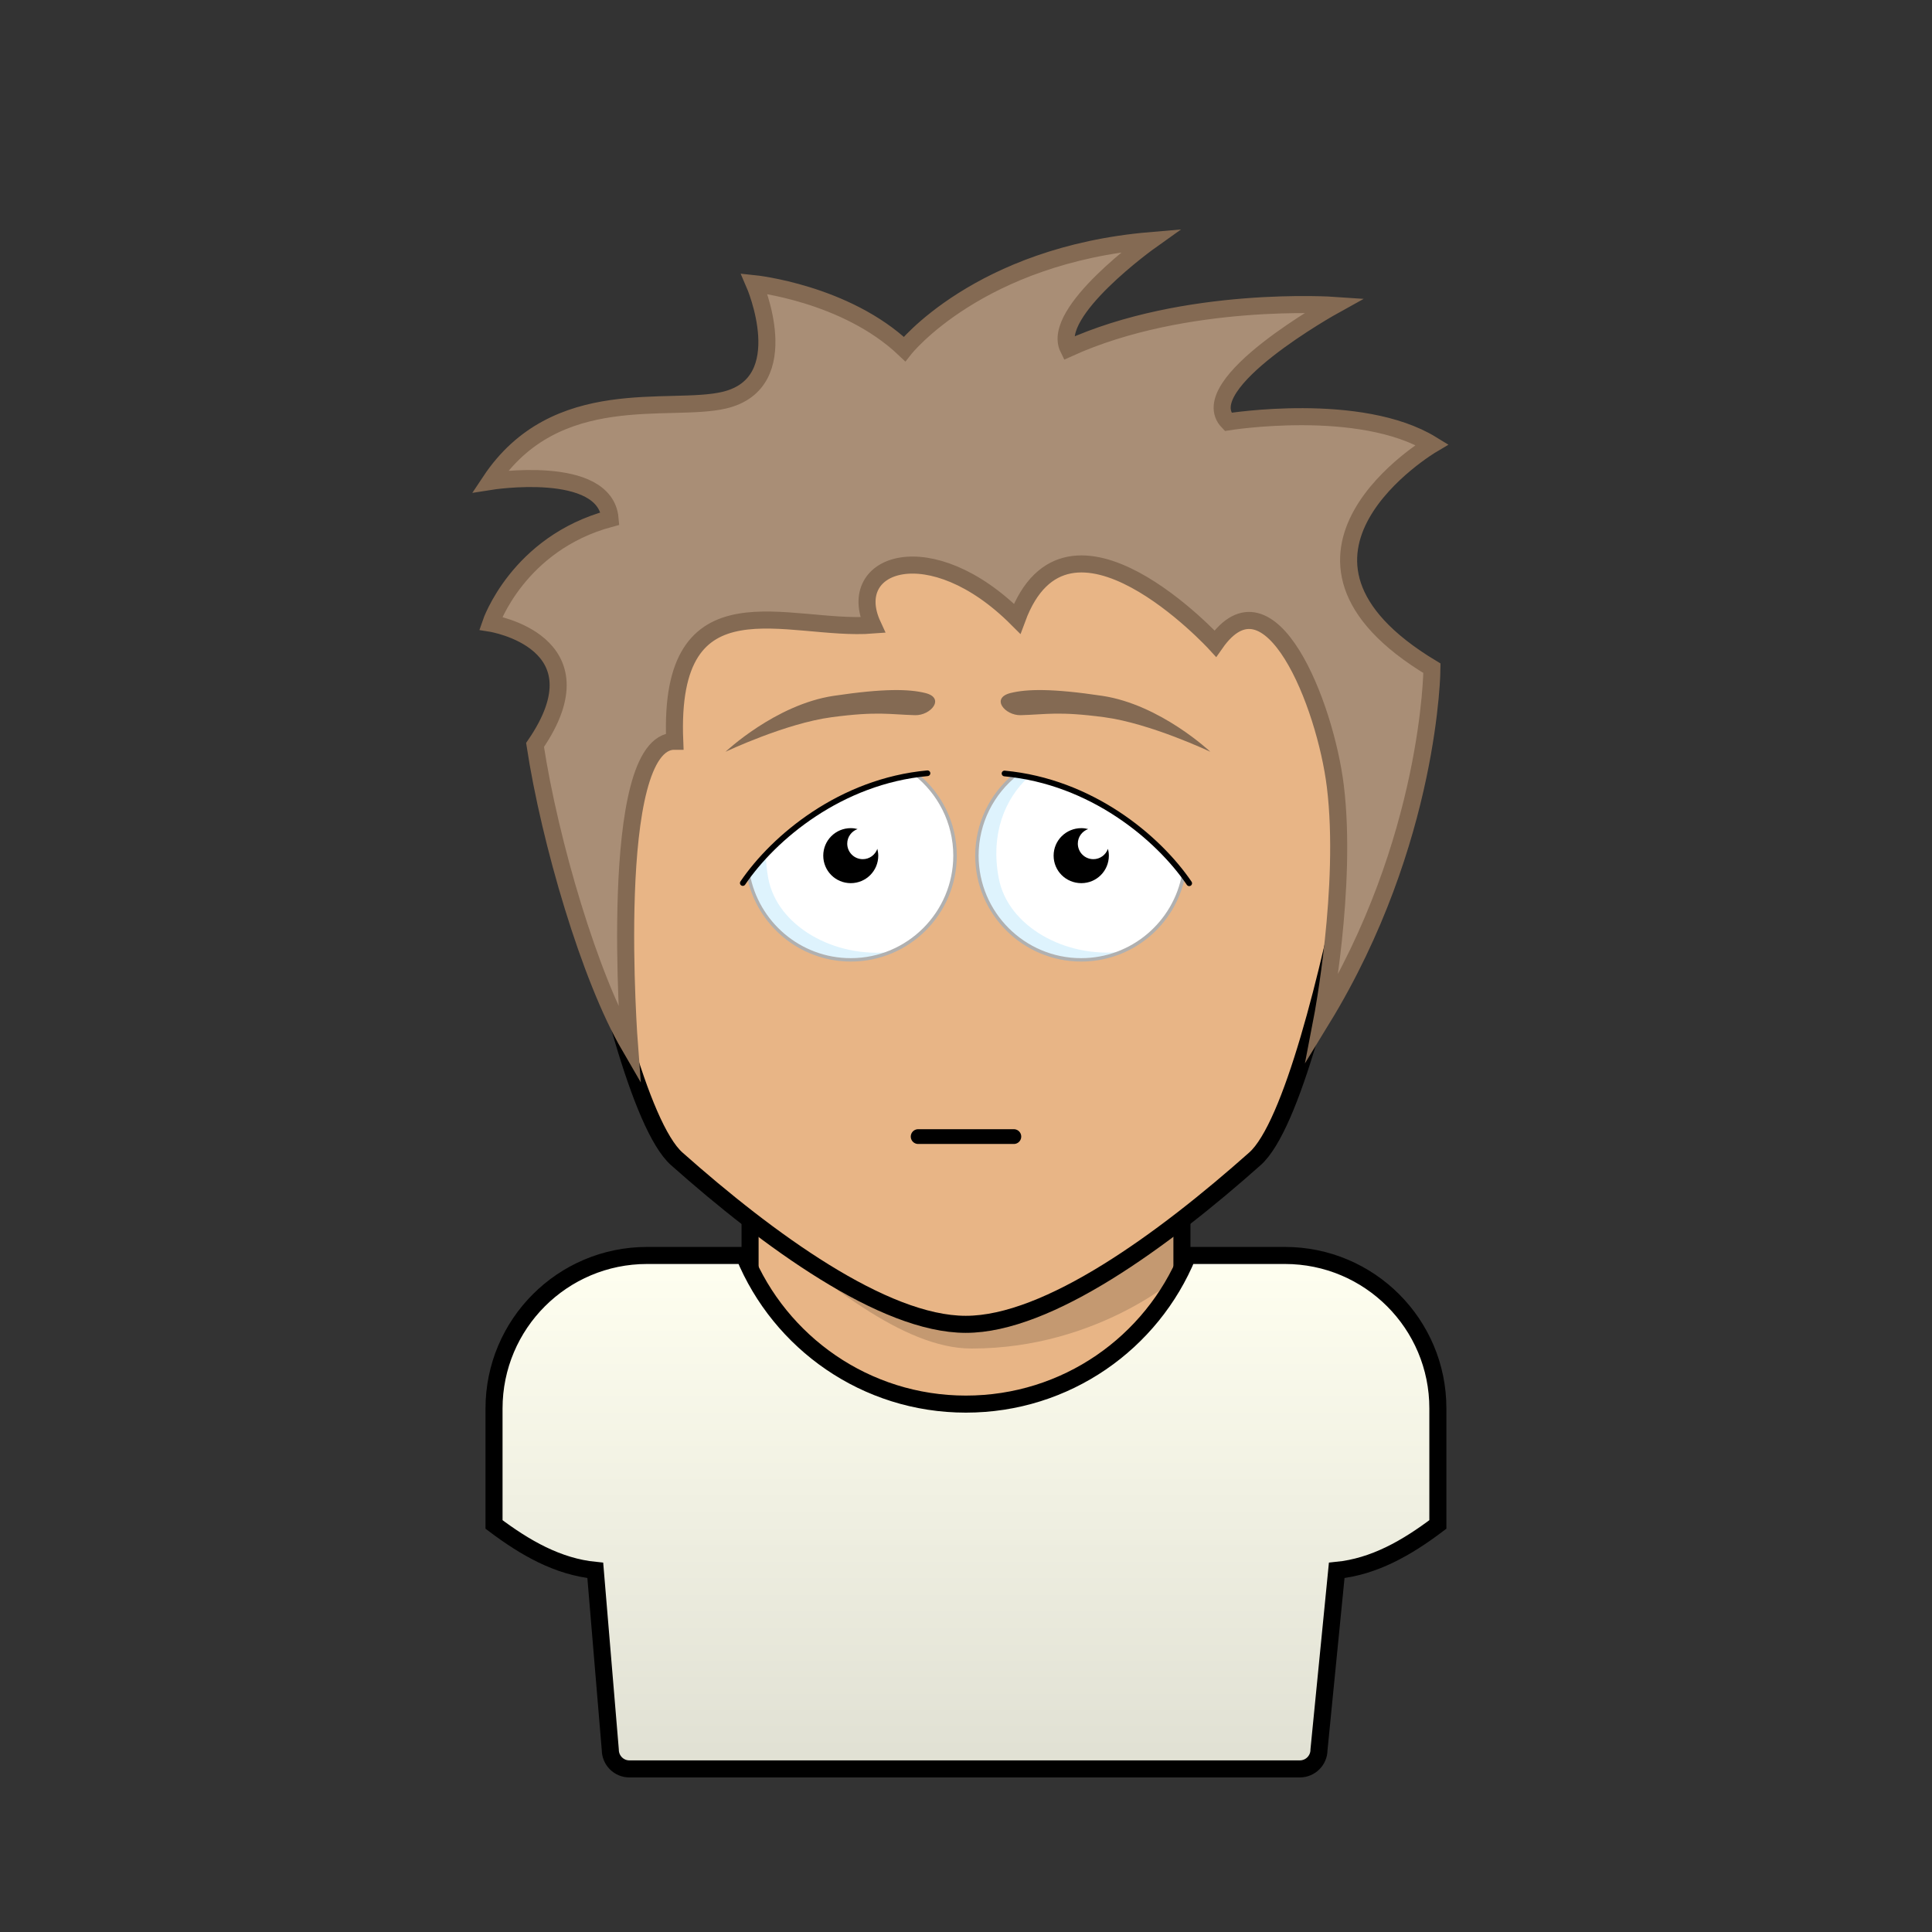 <svg xmlns="http://www.w3.org/2000/svg" viewBox="0 0 170 170"><rect x="0" y="0" width="170" height="170" fill="#333333" stroke="none"/><rect stroke="#000000" stroke-width="1.5" x="66" y="102.56" width="38" height="44" fill="#e8b586"/><path fill="#000000" opacity="0.16" d="M66,107.44c6.44,5.24,13.4,11.22,19.49,11.22c11.29,0,18.52-6.6,18.52-6.6l0-9.5H66V107.44z"/><path stroke="#000000" stroke-width="1.5" d="M85,34.4c18.39,0,39.63,11.82,34.02,40.71c-2.05,10.56-5.37,24-8.6,26.86c-8.02,7.13-18.19,14.57-25.44,14.56c-7.25,0-17.41-7.44-25.43-14.56c-3.22-2.86-6.54-16.3-8.59-26.86C45.37,46.22,66.61,34.4,85,34.4z" fill="#e8b586"/><line stroke="#000000" stroke-width="1.3" stroke-linecap="round" x1="89.21" y1="100.01" x2="80.79" y2="100.01"/><path fill="#FFFFFF" d="M80.62,68.15c2.08,1.68,3.41,4.26,3.41,7.14c0,5.07-4.11,9.17-9.17,9.17c-4.48,0-8.21-3.21-9.01-7.45C65.85,77.02,71.17,69.52,80.62,68.15z"/><path fill="#FFFFFF" d="M104.15,77.02c-0.81,4.24-4.54,7.45-9.01,7.45c-5.07,0-9.17-4.11-9.17-9.17c0-2.87,1.32-5.44,3.39-7.12C89.35,68.17,98.3,69.11,104.15,77.02z"/><path fill="#CDECFC" opacity="0.65" d="M65.84,77.02c1.08,5.77,7.49,9.07,12.54,6.74c-4.89,0.56-9.98-2.22-10.78-6.48c-0.13-0.72-0.2-1.4-0.21-2.06L65.84,77.02z"/><path fill="#CDECFC" opacity="0.65" d="M89.34,68.17c-1.92,1.55-3.38,3.94-3.38,7.12c0,6.8,7.16,11.02,12.7,8.46c-4.89,0.56-9.98-2.22-10.78-6.48c-0.74-3.91,0.55-6.99,2.62-8.9L89.34,68.17z"/><path fill="#B0B0B0" d="M65.97,76.86c0.75,4.23,4.45,7.45,8.89,7.45c4.98,0,9.02-4.05,9.02-9.02c0-2.88-1.36-5.46-3.47-7.11l0.38-0.08c2.07,1.71,3.4,4.3,3.4,7.19c0,5.14-4.18,9.32-9.32,9.32c-4.5,0-8.26-3.2-9.13-7.44L65.97,76.86z"/><path fill="#B0B0B0" d="M89.56,68.2c-2.1,1.65-3.45,4.22-3.45,7.09c0,4.98,4.05,9.02,9.02,9.02c4.44,0,8.14-3.22,8.89-7.45l0.25,0.3c-0.87,4.25-4.64,7.45-9.13,7.45c-5.14,0-9.33-4.18-9.33-9.32c0-2.87,1.3-5.44,3.34-7.15L89.56,68.2z"/><path fill="none" stroke="#000000" stroke-width="0.5" stroke-linecap="round" d="M88.39,68.06c7.62,0.71,13.5,5.62,16.25,9.66"/><path fill="none" stroke="#000000" stroke-width="0.5" stroke-linecap="round" d="M65.36,77.7c2.75-4.04,8.63-8.96,16.25-9.66"/><path fill="#000000" d="M96.21,75.6c-0.76,0-1.37-0.61-1.37-1.37c0-0.59,0.38-1.09,0.91-1.28c-0.19-0.05-0.39-0.08-0.6-0.08c-1.35,0-2.44,1.08-2.44,2.42c0,1.34,1.08,2.42,2.44,2.42c1.34,0,2.42-1.08,2.42-2.42c0-0.21-0.03-0.41-0.08-0.6C97.3,75.22,96.8,75.6,96.21,75.6z"/><path fill="#000000" d="M75.92,75.6c-0.76,0-1.37-0.61-1.37-1.37c0-0.59,0.38-1.09,0.91-1.28c-0.19-0.05-0.39-0.08-0.6-0.08c-1.34,0-2.42,1.08-2.42,2.42c0,1.34,1.08,2.42,2.42,2.42c1.34,0,2.42-1.08,2.42-2.42c0-0.21-0.04-0.41-0.08-0.6C77.01,75.22,76.51,75.6,75.92,75.6z"/><path fill="#846a53" d="M106.5,66.15c0,0-5.27-2.5-9.33-3.04c-4.06-0.54-5.1-0.24-7.35-0.18c-1.38,0.04-2.68-1.5-0.9-1.95c1.42-0.35,3.62-0.42,8.08,0.25C102.11,62,106.5,66.15,106.5,66.15z M73.34,61.23c4.47-0.67,6.66-0.6,8.08-0.25c1.78,0.44,0.48,1.99-0.9,1.95c-2.25-0.06-3.29-0.36-7.35,0.18c-4.06,0.54-9.33,3.04-9.33,3.04S68.23,62,73.34,61.23z"/><path stroke="#000000" stroke-width="1.5" fill="url(#ShirtGradient-d7617058-1-Shirt)" d="M113.06,110.47h-8.55c-3.15,7.68-10.69,13.08-19.52,13.08c-8.81,0-16.36-5.41-19.51-13.08h-8.54c-7.44,0-13.47,6.03-13.47,13.47v10.2c2.74,2.06,5.6,3.71,8.91,4.04l1.32,15.78c0,0.93,0.75,1.69,1.68,1.69h58.99c0.94,0,1.69-0.76,1.69-1.69l1.56-15.78c3.3-0.33,6.17-1.98,8.9-4.04v-10.21C126.53,116.5,120.5,110.47,113.06,110.47z"/><path stroke="#846a53" stroke-width="1.5" stroke-miterlimit="50" fill="url(#HairGradient-d7617058)" d="M126,39.12c-6.31-3.88-17.94-2-17.94-2c-3.19-3.31,9.35-10.25,9.35-10.25S104.33,25.96,94,30.66c-1.59-3.2,7.25-9.49,7.25-9.49c-15.17,1.29-21.66,9.54-21.66,9.54c-5.18-4.92-13.22-5.75-13.22-5.75s3.79,8.72-2.63,10.25c-4.8,1.14-14.83-1.56-20.61,7.15c0,0,10.11-1.61,10.55,3.27c-8.12,2.19-10.5,9.21-10.5,9.21s10.15,1.61,3.9,10.71c1.31,8.56,4.82,20.49,8.31,26.49c0,0-2.06-26.87,3.98-26.82C58.75,50.33,69.34,55.58,76.79,55c-2.54-5.5,5.08-8.19,12.71-0.56c4.44-12,17.44,2.19,17.44,2.19c4.81-6.88,9.67,5.3,10.56,12.56c1.08,8.82-1.16,20.46-1.16,20.46c9.58-15.67,9.66-30.85,9.66-30.85C109.5,48.88,126,39.12,126,39.12z"/><linearGradient id="HairGradient-d7617058" x1="0%" x2="0%" y1="100%" y2="0%"><stop offset="0%" stop-color="#a98e76"/><stop offset="100%" stop-color="#a98e76"/></linearGradient><linearGradient id="ShirtGradient-d7617058-1-Shirt" x1="0%" x2="0%" y1="100%" y2="0%"><stop offset="0%" stop-color="#e0e0d3"/><stop offset="100%" stop-color="#FFFFF0"/></linearGradient></svg>